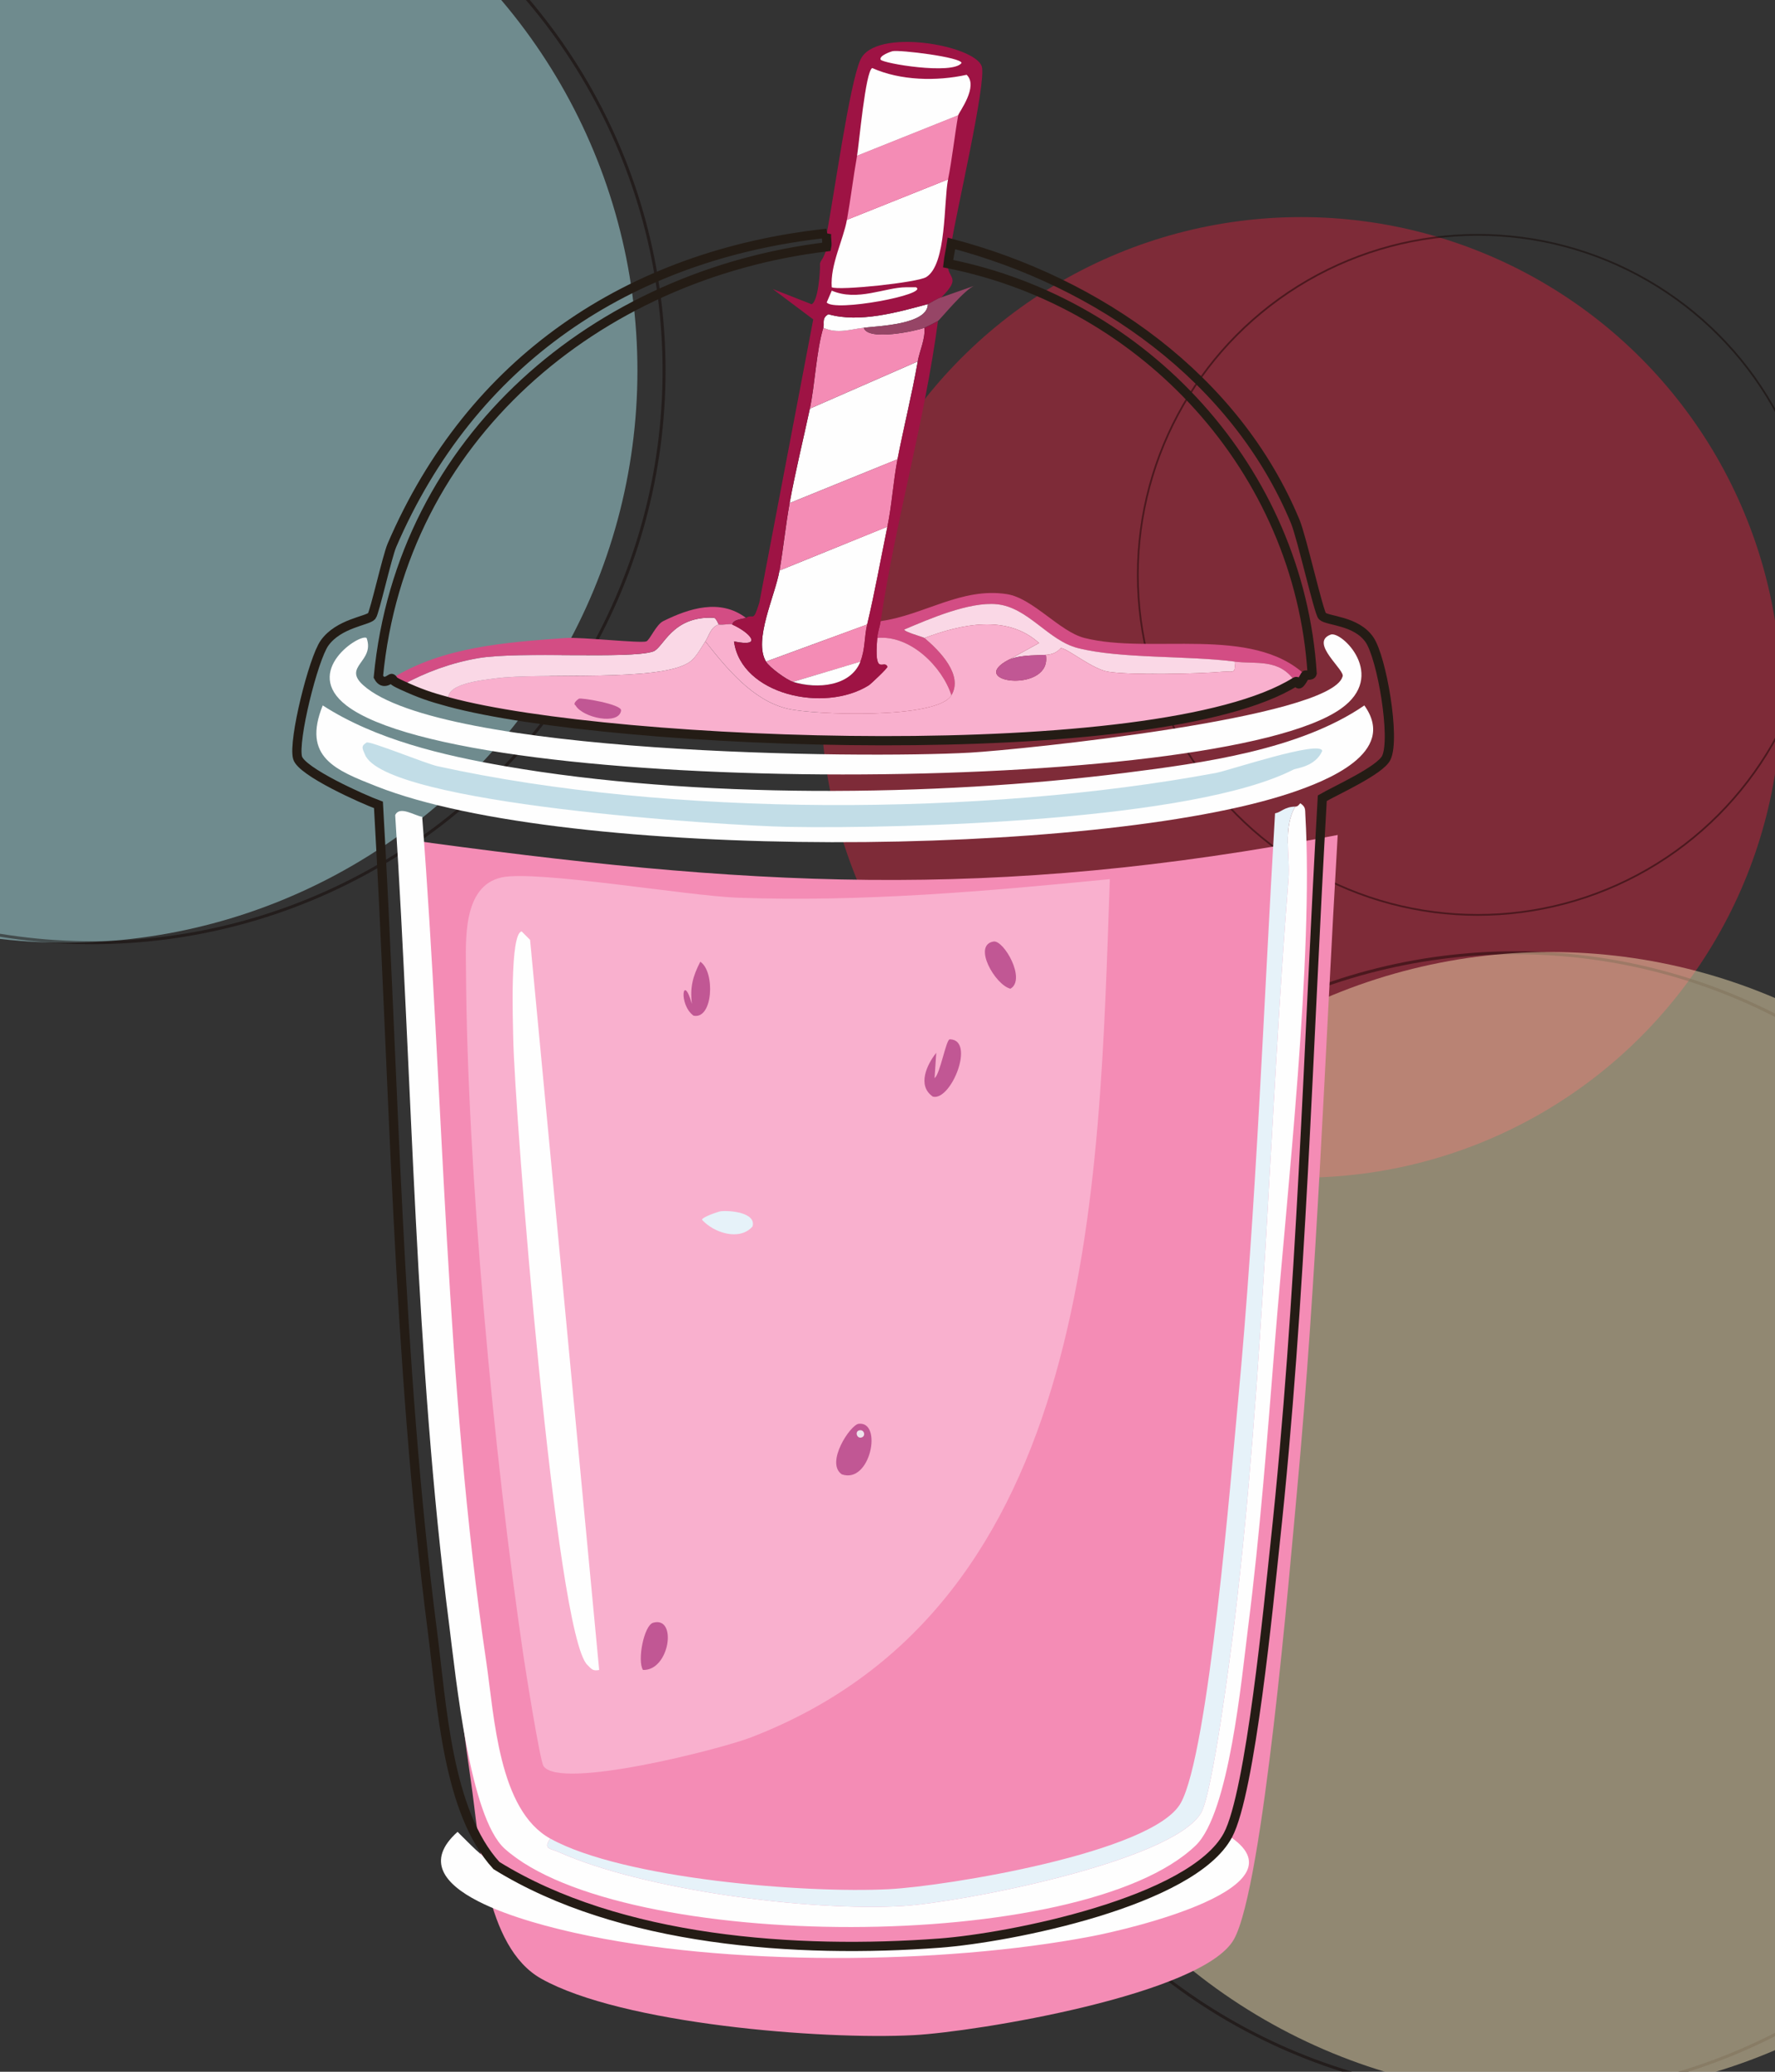 <svg xmlns="http://www.w3.org/2000/svg" id="Layer_2" data-name="Layer 2" viewBox="0 0 600 700"><rect x="0" y="0" width="600" height="700" fill="#333333" stroke="none"/><defs><style>      .cls-1 {        fill: #c2dde7;      }      .cls-2 {        fill: #f48cb5;      }      .cls-3, .cls-4, .cls-5, .cls-6 {        fill: none;      }      .cls-7 {        fill: #c15794;      }      .cls-8 {        fill: #e6f2f9;      }      .cls-9 {        fill: #d6213d;      }      .cls-9, .cls-10, .cls-4, .cls-5, .cls-11 {        opacity: .46;      }      .cls-12 {        fill: #f9b0ce;      }      .cls-13 {        fill: #9e1344;      }      .cls-10 {        fill: #b4f2f9;      }      .cls-4, .cls-5 {        stroke: #110400;      }      .cls-4, .cls-5, .cls-6 {        stroke-miterlimit: 10;      }      .cls-5 {        stroke-width: .59px;      }      .cls-14 {        fill: #964566;      }      .cls-11 {        fill: #ffecbb;      }      .cls-6 {        stroke: #241c15;        stroke-width: 3.12px;      }      .cls-15 {        fill: #fefefe;      }      .cls-16 {        fill: #fad8e6;      }      .cls-17 {        fill: #d34d84;      }      .cls-18 {        fill: #eee3ec;      }    </style></defs><circle class="cls-9" cx="439.8" cy="235.63" r="162.28"></circle><circle class="cls-10" cx="22.17" cy="125.22" r="193.3"></circle><circle class="cls-4" cx="31.17" cy="125.22" r="193.3"></circle><circle class="cls-4" cx="512.17" cy="515.22" r="193.3"></circle><circle class="cls-5" cx="499.5" cy="194.24" r="114.89"></circle><circle class="cls-11" cx="524.04" cy="514.96" r="193.3"></circle><g><path class="cls-2" d="M452.18,282.13c-4.33,73.86-6.93,148.16-13.77,221.82-2.47,26.6-11.4,133.52-21.29,151.27-10.4,18.68-87.24,31.31-108.31,32.41-31.1,1.63-98.62-3.8-125.84-19.07-19.22-10.78-20.75-45.82-23.79-66.74-15.27-105.01-15.73-212.67-23.79-318.43,116.91,16.24,199.29,21.25,316.79-1.27Z"></path><ellipse class="cls-3" cx="285.15" cy="347.74" rx="388.94" ry="337.73"></ellipse><path class="cls-15" d="M167.78,630.33c41.57,25.76,101.65,29.81,149.84,26.21,23.59-1.76,85.33-13.92,97.42-36.46,27.76,17.53-33.39,31.75-46.15,34.18-50.91,9.71-123.75,10.14-174.34-1.14-13.13-2.93-61.83-14.53-39.88-34.18,4.48,4.37,7.64,8.01,13.1,11.39Z"></path><path class="cls-16" d="M242.99,211.01c-2.81.88-3.22,3.66-4.56,5.7-1.44,2.2-3.06,5.31-5.13,6.84-9.66,7.14-50.47,3.5-66.09,5.7-3.83.54-17.96,1.77-15.38,7.98-6.55-1.76-9.78-2.88-15.95-5.7,7.93-4.39,16.62-7.55,25.64-9.12,14.08-2.44,51.16.39,59.25-2.28,3.5-1.16,6.25-12.09,20.51-11.39.84.04,1.57,2.25,1.71,2.28Z"></path><path class="cls-17" d="M441.25,228.1c-3.17,5.66-2.01,1.39-3.42,2.28-5.29-8.05-13.19-5.89-20.51-6.84-15.99-2.07-38.53-.9-52.99-4.56-10.03-2.54-16.77-13.75-27.35-14.81-9.32-.94-22.96,5-31.34,8.55,0,.81,6.48,2.55,6.84,2.85,5.03,4.23,13.23,12.48,9.12,19.37-3.05-9.61-13.92-20.5-25.07-19.37.21-2.39.83-3.62,1.14-5.7,14.67-2.02,27.34-11.54,42.73-9.12,8.76,1.38,17.8,12.69,26.21,14.81,22.45,5.68,56.5-4.46,74.64,12.53Z"></path><path class="cls-17" d="M252.1,208.73c-.71.42-4.36.46-4.56,2.28-.86-.39-3.25.28-4.56,0-.14-.03-.87-2.24-1.71-2.28-14.26-.69-17.01,10.24-20.51,11.39-8.09,2.67-45.17-.16-59.25,2.28-9.02,1.56-17.71,4.73-25.64,9.12-3.9-1.78-2.48-1.65-3.42-2.28,17.32-10.77,38.81-12.23,58.68-13.67,5.38-.39,25.43,1.86,27.35,1.14,1.15-.43,3.29-5.65,5.7-6.84,8.87-4.39,19.25-7.66,27.92-1.14Z"></path><path class="cls-12" d="M247.54,211.01c5.9,2.65,10.71,7.81.57,5.7,2.43,17.97,30.5,24.27,45.58,14.81.63-.4,6.43-5.86,6.27-6.27-1.1-2.71-4.58,3.87-3.42-9.69,11.15-1.13,22.01,9.76,25.07,19.37-4.86,8.12-46.21,6.66-55.26,4.56-11.9-2.76-20.76-13.74-27.92-22.79,1.34-2.03,1.75-4.82,4.56-5.7,1.31.28,3.69-.39,4.56,0Z"></path><g><path class="cls-15" d="M299.96,177.96c-2.27,11.03-4.23,22.08-6.84,33.04l-34.18,12.53c-4.34-7.28,3.07-22.19,4.56-30.77l36.46-14.81Z"></path><path class="cls-15" d="M303.38,155.17l-36.46,14.81c1.98-10.92,4.55-21.17,6.84-31.91l36.46-15.95c-1.97,11.25-4.7,21.99-6.84,33.04Z"></path><path class="cls-2" d="M299.96,177.96l-36.46,14.81c1.31-7.52,2.07-15.35,3.42-22.79l36.46-14.81c-1.44,7.43-1.88,15.3-3.42,22.79Z"></path><path class="cls-2" d="M291.98,110.73c1.34,4.64,17.89,1.06,20.51,0,.31,3.92-1.63,7.71-2.28,11.39l-36.46,15.95c1.75-8.21,2.17-19.53,4.56-27.35,4.77,2.14,8.96.56,13.67,0Z"></path><path class="cls-2" d="M290.84,223.54l-22.79,6.84c-2.17-.66-7.96-4.91-9.12-6.84l34.18-12.53c-.99,4.17-.62,8.35-2.28,12.53Z"></path><path class="cls-15" d="M313.63,102.76c-.01,6.9-16.65,7.38-21.65,7.98-4.72.56-8.91,2.14-13.67,0,.44-1.44-.68-3.24,1.71-4.56,10.52,2.99,23.27-.64,33.61-3.42Z"></path><path class="cls-14" d="M317.05,108.45c-.74.43-3.73,1.94-4.56,2.28-2.62,1.06-19.17,4.64-20.51,0,5-.6,21.64-1.08,21.65-7.98.38-.1,3.46-2.14,4.56-2.28l11.39-3.99c-3.22.87-11.79,11.53-12.53,11.96Z"></path><g><path class="cls-13" d="M321.61,82.25c-.34,2.33-.87,4.4-1.14,6.84-.58,5.16,5.03,4.17-2.28,11.39-1.09.13-4.18,2.18-4.56,2.28-10.35,2.78-23.09,6.41-33.61,3.42-2.38,1.32-1.27,3.11-1.71,4.56-2.38,7.82-2.81,19.14-4.56,27.35-2.29,10.74-4.86,20.98-6.84,31.91-1.35,7.44-2.11,15.27-3.42,22.79-1.49,8.58-8.9,23.49-4.56,30.77,1.15,1.93,6.95,6.18,9.12,6.84,8.37,2.55,19.5,1.47,22.79-6.84,1.66-4.19,1.29-8.37,2.28-12.53,2.61-10.97,4.57-22.01,6.84-33.04,1.54-7.48,1.98-15.36,3.42-22.79,2.14-11.05,4.87-21.8,6.84-33.04.64-3.69,2.59-7.48,2.28-11.39.83-.34,3.82-1.84,4.56-2.28-4.53,34.07-14.34,67.49-19.37,101.41-.31,2.07-.93,3.31-1.14,5.7-1.16,13.55,2.32,6.97,3.42,9.69.17.41-5.63,5.87-6.27,6.27-15.08,9.46-43.15,3.16-45.58-14.81,10.14,2.11,5.33-3.05-.57-5.7.2-1.82,3.85-1.86,4.56-2.28,2.76-1.64,2.33,1.94,4.56-5.13l18.23-95.72-13.67-10.26,13.1,5.13c2.25-.89,2.97-11.23,2.85-13.67.15-.88.76-1.46,1.14-2.28.65-1.43.81-1.78,1.14-3.42.28-1.42-.28-3.14,0-4.56,2.37-12.05,7.66-50.5,11.39-58.68,5.03-11,38.78-4.9,41.02,2.28,1.67,5.35-8.83,50.12-10.26,59.82Z"></path><g><path class="cls-15" d="M286.29,74.27l34.18-13.67c-1.51,7.49-.39,28.8-7.41,33.04-3.03,1.84-29.52,4.61-31.91,3.42-.57-7.56,3.92-16.02,5.13-22.79Z"></path><path class="cls-2" d="M320.47,60.6l-34.18,13.67c1.29-7.21,2.15-14.48,3.42-21.65l34.18-13.67c-1.25,7.15-2.09,15.07-3.42,21.65Z"></path><path class="cls-15" d="M323.89,38.95l-34.18,13.67c.68-3.85,2.82-28.59,5.13-29.63,9.48,4.25,21.73,4.53,31.91,2.28,4.15,3.9-2.69,12.76-2.85,13.67Z"></path><path class="cls-15" d="M301.67,17.3c2.39-.54,23.34,2.03,23.36,3.99-3.03,4.06-26.67.14-27.35-1.14-.61-1.32,3.46-2.73,3.99-2.85Z"></path><path class="cls-15" d="M306.23,97.06c1.14,0,2.28,0,3.42,0,4.5,2.4-27.62,8.47-30.2,5.13l1.71-3.99c8.64,3.75,18.02-1.11,25.07-1.14Z"></path><path class="cls-15" d="M290.84,223.54c-3.29,8.3-14.42,9.39-22.79,6.84l22.79-6.84Z"></path></g></g></g><path class="cls-16" d="M417.33,223.54c.52,4.52-.87,3.13-3.99,3.42-8.04.74-31.37,1.21-38.74,0-5.39-.89-13.52-7.75-15.95-7.98-.28-.03-1.21,2.04-5.13,2.28-4.3.26-9.81-.08-13.67,2.28l11.39-6.27c-10.88-9.85-26.38-6.35-38.74-1.71-.35-.3-6.84-2.04-6.84-2.85,8.38-3.55,22.02-9.49,31.34-8.55,10.58,1.07,17.32,12.28,27.35,14.81,14.45,3.66,37,2.49,52.99,4.56Z"></path><g><path class="cls-12" d="M339.84,223.54c-12.25,7.48,15.93,10.47,13.67-2.28,3.92-.23,4.85-2.31,5.13-2.28,2.43.23,10.56,7.09,15.95,7.98,7.38,1.21,30.7.74,38.74,0,3.12-.29,4.51,1.11,3.99-3.42,7.32.95,15.22-1.21,20.51,6.84-46.34,29.03-230.73,21.74-286.01,6.84-2.58-6.21,11.56-7.44,15.38-7.98,15.62-2.2,56.43,1.45,66.09-5.7,2.06-1.53,3.69-4.64,5.13-6.84,7.16,9.05,16.01,20.03,27.92,22.79,9.06,2.1,50.41,3.56,55.26-4.56,4.12-6.89-4.09-15.14-9.12-19.37,12.37-4.64,27.86-8.14,38.74,1.71l-11.39,6.27Z"></path><path class="cls-7" d="M353.52,221.26c2.26,12.75-25.93,9.76-13.67,2.28,3.87-2.36,9.37-2.02,13.67-2.28Z"></path><path class="cls-7" d="M195.7,236.07c.66-.41,14.51,1.87,14.24,3.99-.65,5.07-12.96,2.5-15.38-1.71-1.08-.62.58-1.93,1.14-2.28Z"></path></g><path class="cls-6" d="M279.45,78.83c-.28,1.42.28,3.14,0,4.56-77.88,9.38-143.82,64.68-151.55,145.28,1.78,3.3,4.18.32,4.56.57.94.63-.48.49,3.42,2.28,6.17,2.82,9.41,3.93,15.95,5.7,55.28,14.9,239.67,22.19,286.01-6.84,1.41-.89.25,3.38,3.42-2.28.08-.14,2.06.42,2.28-.57-4.34-68.65-56.45-125.16-123.06-138.45.27-2.44.8-4.5,1.14-6.84,49.65,13.08,96.01,45.37,116.23,94.01,2.15,5.18,7.93,30.74,9.12,31.91,1.75,1.71,11.46,1.46,15.95,7.98,4.15,6.02,8.84,33.26,5.7,39.88-2.03,4.29-17.22,11.09-21.65,13.67-4.82,83.86-6.94,168.31-15.95,251.82-2.11,19.57-8.26,84.22-15.95,98.56-12.1,22.55-73.84,34.7-97.42,36.46-48.19,3.6-108.27-.44-149.84-26.21-16.64-18.16-18.44-54.3-21.65-79.19-11.84-91.81-12.91-186.71-18.23-279.17-5.23-1.93-26.03-11.18-27.35-15.95-1.57-5.7,5.32-33.42,9.12-38.74,4.76-6.68,14.54-7.49,15.95-9.12.96-1.11,5.2-20.13,6.84-23.93,26.81-62.24,79.82-98.14,146.99-105.4Z"></path><path class="cls-15" d="M142.71,275.96c7.33,94.8,7.75,191.3,21.65,285.44,2.77,18.75,4.16,50.16,21.65,59.82-2.59,3.61.17,3.36,2.85,4.56,28.86,12.88,84.65,20.09,116.23,18.23,19.32-1.14,90.61-14.81,100.84-31.34,3.92-6.33,10.12-54.37,11.39-64.95,9.96-82.46,11.8-170.24,18.23-250.68.65-8.07-2.01-17.1,2.28-24.5.91-.02,1.15-.58,1.71-1.14,1.85,1.27,1.6,2.05,1.71,3.99,2.79,48.14-6.23,127.35-10.26,177.76-2.56,32.03-5.06,65-9.12,96.86-2.17,17.07-6.35,62.57-17.66,73.5-38.2,36.89-194.3,36.31-233.59,1.14-11.91-10.66-16.53-58.03-18.8-75.77-11.58-90.47-12.35-182.49-18.23-273.47,1.47-3.31,6.65.23,9.12.57Z"></path><path class="cls-8" d="M437.84,272.54c-4.29,7.39-1.63,16.42-2.28,24.5-6.43,80.44-8.27,168.22-18.23,250.68-1.28,10.58-7.47,58.62-11.39,64.95-10.24,16.52-81.52,30.2-100.84,31.34-31.57,1.86-87.37-5.35-116.23-18.23-2.68-1.2-5.44-.95-2.85-4.56,24.77,13.68,86.22,18.55,114.52,17.09,19.17-.99,89.1-12.31,98.56-29.06s17.12-111.75,19.37-135.6c6.23-66.03,8.59-132.63,12.53-198.84,2.18-.41,3.11-2.2,6.84-2.28Z"></path><path class="cls-15" d="M449.8,214.42c3.68-1.36,19.31,13.87,3.42,25.07-41.65,29.34-295.45,30.2-336.14-1.14-15.09-11.62,4.65-24.41,6.84-22.79,2.89,8.05-8.24,9.57-1.14,15.95,25.97,23.37,167.83,24.88,205.11,22.79,16.74-.94,121.66-11.6,125.91-25.64,1.28-2.03-11.44-11.5-3.99-14.24Z"></path><g><path class="cls-15" d="M109.1,238.35c17.9,11.54,40.56,16.87,61.53,20.51,63.99,11.11,145.23,10.42,209.66,2.28,26.33-3.33,59.03-7.78,80.9-22.79,11.46,16.03-13.01,25.62-25.07,29.63-65.77,21.85-244.47,23.11-308.8-2.28-13.84-5.46-25.29-9.83-18.23-27.35Z"></path><path class="cls-1" d="M123.91,250.89c1.08-.64,19.98,7.11,23.93,7.98,78.62,17.29,184.08,16.98,263.22,2.28,4.21-.78,35.47-11.27,35.89-7.41-2.39,5.36-8.71,5.77-9.69,6.27-33.62,17.18-130.43,20.09-170.92,19.37-20.76-.37-136.52-7.64-143-24.5-.67-1.75-1.58-2.71.57-3.99Z"></path></g><g><path class="cls-12" d="M169.49,296.47c11.54-2.59,62.94,6.23,79.76,6.84,42.12,1.52,84.13-2.14,125.91-6.27-3.75,104.88-4.86,245.2-121.35,290-10.31,3.97-64.52,17.86-70.08,9.69-1.23-1.81-6.12-32.72-6.84-37.6-9.95-67.45-19.01-163.54-19.37-231.31-.05-9.72-1.29-28.36,11.96-31.34Z"></path><g><path class="cls-15" d="M176.33,314.7l2.85,2.85,23.36,246.7c-2.24.45-2.65-.42-3.99-1.71-10.74-10.29-24.61-186.57-25.07-211.94-.09-5.09-1.17-35.19,2.85-35.89Z"></path><path class="cls-7" d="M321.04,351.16c8.78.08.5,20.91-5.7,19.37-5.44-3.73-1.98-10.92,1.14-14.81l-.57,8.55c1.87-1.32,3.89-13.11,5.13-13.1Z"></path><path class="cls-7" d="M220.77,548.29c8.27-2.38,5.61,16.25-3.42,15.95-2-3.13.32-15.06,3.42-15.95Z"></path><path class="cls-7" d="M335.85,318.12c3.47-.57,11.12,12.82,5.7,15.95-5.21-1.31-12.88-14.78-5.7-15.95Z"></path><path class="cls-7" d="M236.72,324.95c5.07,3.33,4.35,19.57-2.28,18.23-5.2-3.79-3.6-14.8-.57-3.99-.66-5.69.32-9.33,2.85-14.24Z"></path><path class="cls-8" d="M243.56,409.27c3.12-.39,12.16.42,10.82,5.13-4.4,5-13.09,2.16-17.09-2.28.12-.93,5.57-2.76,6.27-2.85Z"></path><g><path class="cls-7" d="M290.27,481.06c8.15-.92,3.99,20.45-5.7,17.09-5.69-3.85,2.87-16.77,5.7-17.09Z"></path><path class="cls-18" d="M290.27,483.34c1.73-.63,2.51,1.68,1.14,2.28-1.67.73-2.51-1.78-1.14-2.28Z"></path></g></g></g></g></svg>